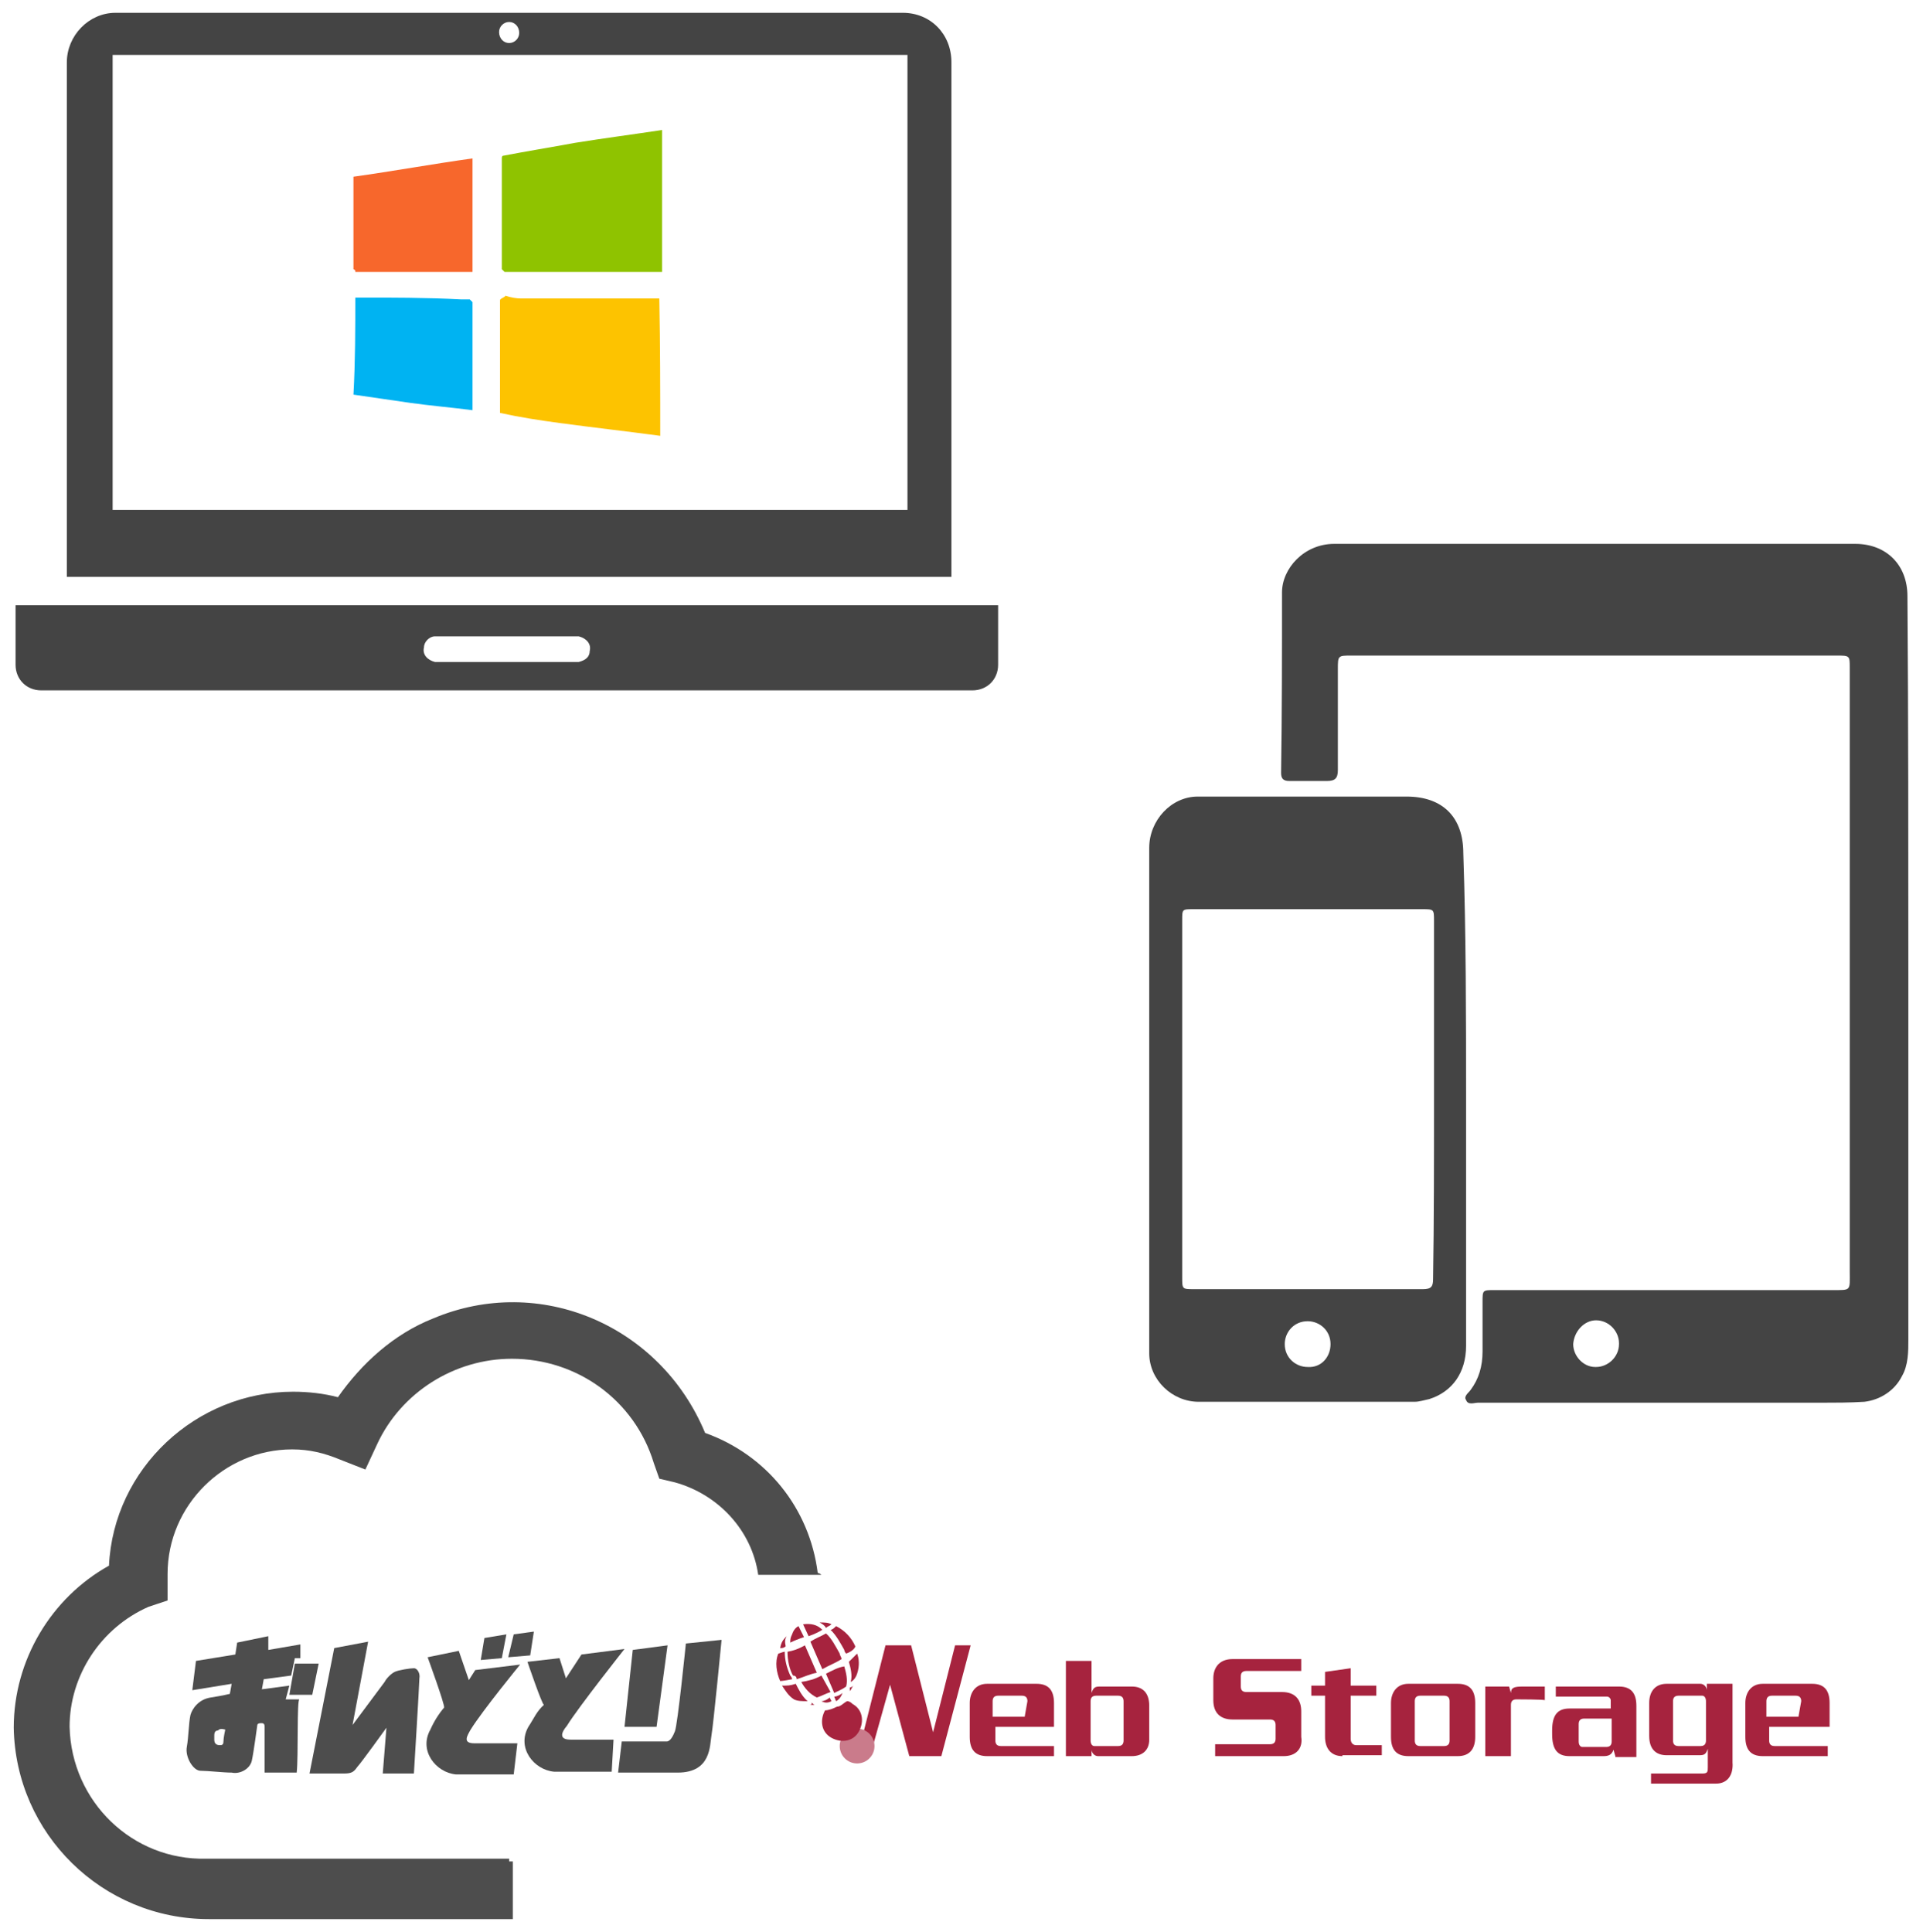 <?xml version="1.0" encoding="utf-8"?>
<!-- Generator: Adobe Illustrator 24.1.0, SVG Export Plug-In . SVG Version: 6.00 Build 0)  -->
<svg version="1.1" id="レイヤー_1" xmlns="http://www.w3.org/2000/svg" xmlns:xlink="http://www.w3.org/1999/xlink" x="0px"
	 y="0px" viewBox="0 0 210 211" style="enable-background:new 0 0 210 211;" xml:space="preserve">
<style type="text/css">
	.st0{fill-rule:evenodd;clip-rule:evenodd;fill:#444444;}
	.st1{fill:#8FC300;}
	.st2{fill:#FDC300;}
	.st3{fill:#F7672C;}
	.st4{fill:#00B3F2;}
	.st5{fill:#4D4D4D;}
	.st6{fill:#A6233E;}
	.st7{fill:#CA7B8B;}
	.st8{fill:#444444;}
</style>
<g>
	<path class="st0" d="M1.7,66.1v6.5c0,1.6,1.2,2.8,2.8,2.8l0,0h101.7c1.6,0,2.8-1.2,2.8-2.8v-6.5H1.7z M63.2,72.3H47.5
		c-0.8-0.2-1.4-0.8-1.2-1.6c0-0.6,0.6-1.2,1.2-1.2h15.7c0.8,0.2,1.4,0.8,1.2,1.6C64.4,71.7,64,72.1,63.2,72.3"/>
	<path class="st0" d="M7.3,63h96.6V6.8c0-3.1-2.3-5.4-5.3-5.4h-86c-2.9,0-5.3,2.5-5.3,5.4 M55.6,2.4c0.6,0,1.1,0.5,1.1,1.2
		c0,0.6-0.5,1.1-1.1,1.1s-1.1-0.5-1.1-1.2l0,0C54.5,2.9,55,2.4,55.6,2.4 M12.3,6h86.8v49.7H12.3V6z"/>
	<g>
		<path class="st1" d="M55,17c2.6-0.5,5.1-0.9,7.8-1.4c3.1-0.5,6.2-0.9,9.5-1.4c0,5.1,0,10.4,0,15.5c-5.7,0-11.5,0-17.2,0
			c-0.2-0.2-0.2-0.2-0.3-0.3c0-4,0-8.1,0-12.1C54.8,17.2,54.8,17,55,17z"/>
		<path class="st2" d="M72.1,47.6c-3.7-0.5-7.3-0.9-11-1.4c-2.2-0.3-4.2-0.6-6.5-1.1c0-4,0-8.1,0-12.3c0-0.2,0.5-0.3,0.6-0.5
			c0.6,0.2,1.2,0.3,1.7,0.3c5,0,10.1,0,15.1,0C72.1,37.8,72.1,42.6,72.1,47.6z"/>
		<path class="st3" d="M38.8,29.7c0-0.2,0-0.2-0.2-0.3c0-3.4,0-6.7,0-10.1c4.3-0.6,8.7-1.4,13-2c0,4.2,0,8.4,0,12.4l0,0
			C47.5,29.7,43.2,29.7,38.8,29.7z"/>
		<path class="st4" d="M38.8,32.5c3.9,0,7.8,0,11.6,0.2c0.2,0,0.3,0,0.3,0c0.2,0,0.5,0,0.6,0c0.2,0.2,0.2,0.2,0.3,0.3
			c0,3.9,0,7.9,0,11.8c-2.3-0.3-4.7-0.5-6.8-0.8c-2-0.3-4.2-0.6-6.2-0.9C38.8,39.4,38.8,35.9,38.8,32.5z"/>
	</g>
</g>
<g>
	<g id="使用イメージ図">
		<path class="st5" d="M55.5,203h-33c-8,0.2-14.7-6.2-14.9-14.4l0,0c0-5.6,3.4-10.8,8.6-13.1l2.1-0.7v-2.2v-0.7
			c0-7.5,6.2-13.6,13.6-13.6c1.9,0,3.5,0.4,5.2,1.1l2.8,1.1l1.3-2.8c2.6-5.6,8.4-9.3,14.7-9.3c7.1,0,13.4,4.5,15.5,11.4l0.6,1.7
			l1.7,0.4c4.7,1.3,8.4,5.2,9.1,10.1h6.9c0,0-0.2-0.2-0.4-0.2c-0.9-7.1-5.6-12.9-12.3-15.3c-4.9-11.8-18.1-17.4-29.7-12.5
			c-4.3,1.7-7.8,4.9-10.4,8.6c-1.5-0.4-3.2-0.6-4.9-0.6c-10.6,0-19.6,8.4-20.1,19c-6.3,3.5-10.4,10.3-10.4,17.7
			c0.2,11.6,9.7,20.9,21.3,20.9l0,0h33.2v-6.3h-0.4V203z"/>
	</g>
	<g id="レイヤー_2_1_">
		<g id="レイヤー_1-2">
			<path class="st5" d="M36.5,180l3.7-0.7l-1.7,9.1c0,0,3.2-4.3,3.5-4.7c0.2-0.4,0.7-0.9,1.1-1.1c0.4-0.2,1.7-0.4,2.1-0.4
				c0.4,0,0.7,0.6,0.6,1.1c0,0.6-0.6,10.4-0.6,10.4h-3.4l0.4-5c0,0-2.8,3.9-3.2,4.3c-0.4,0.6-0.7,0.7-1.5,0.7h-3.7L36.5,180z"/>
			<path class="st5" d="M46.7,181l3.4-0.7l1.1,3.2l0.7-1.1l4.9-0.6c0,0-4.1,5-5.4,7.1c-0.4,0.7-0.9,1.5,0.4,1.5h4.7l-0.4,3.4
				c0,0-5.4,0-6.3,0c-2.2-0.2-4.1-2.6-2.8-4.9c0.4-0.9,0.9-1.7,1.5-2.4C48.6,186.2,46.7,181,46.7,181z"/>
			<polygon class="st5" points="57.9,180.8 58.3,178.2 56.1,178.5 55.5,181 			"/>
			<polygon class="st5" points="54.8,181.1 55.3,178.5 52.9,178.9 52.5,181.3 			"/>
			<polygon class="st5" points="34.1,185.1 34.8,181.7 32.2,181.7 31.6,185.1 			"/>
			<path class="st5" d="M32.4,193.6h-3.5c0-1.7,0-3.4,0-5c0-0.4-0.2-0.4-0.4-0.4c-0.4,0-0.4,0.2-0.4,0.2s-0.4,3-0.6,3.9
				c-0.2,0.9-1.3,1.5-2.2,1.3c-0.9,0-2.6-0.2-3.4-0.2s-1.7-1.5-1.5-2.6c0.2-1.1,0.2-2.6,0.4-3.5c0.2-0.7,0.9-1.7,2.2-1.9
				c1.3-0.2,2.1-0.4,2.1-0.4l0.2-1.1l-4.3,0.7l0.4-3.2l4.3-0.7l0.2-1.3l3.4-0.7v1.5l3.5-0.6v1.5h-0.6l-0.4,1.9l-3,0.4l-0.2,1.1
				l3-0.4l-0.4,1.5h1.5C32.4,185.6,32.6,191.8,32.4,193.6z M23.8,189c-0.4,0-0.4,0.4-0.4,0.6v0.4c0,0.4,0.2,0.6,0.6,0.6
				c0.2,0,0.4,0,0.4-0.4c0-0.4,0.2-1.3,0.2-1.3C24.2,188.8,24,188.8,23.8,189z"/>
			<polygon class="st5" points="69.1,180.2 72.9,179.7 71.7,188.6 68.2,188.6 			"/>
			<path class="st5" d="M74.9,179.5l3.9-0.4c0,0-0.9,9.3-1.1,10.4s0,4.1-3.7,4.1h-6.5l0.4-3.4c0,0,4.7,0,4.9,0
				c0.4,0,0.7-0.6,0.9-1.1C74,188.4,74.9,179.5,74.9,179.5z"/>
			<path class="st5" d="M57.6,181.5l3.5-0.4l0.7,2.2l1.7-2.6l4.7-0.6c0,0-5,6.3-6.3,8.4c-0.6,0.7-0.9,1.5,0.4,1.5h4.7l-0.2,3.5
				c0,0-5.4,0-6.3,0c-2.2-0.2-4.1-2.6-2.8-4.9c0.6-0.9,0.9-1.7,1.7-2.4C59.2,186.2,57.6,181.5,57.6,181.5z"/>
			<path class="st6" d="M94.3,189.2L94.3,189.2l2.4-9.5h2.8l2.4,9.5l0,0l2.4-9.5h1.7l-3.2,12.1h-3.5l-2.1-7.8l0,0l-2.1,7.5
				L94.3,189.2z"/>
			<path class="st6" d="M108.7,188.6v1.5c0,0.4,0.2,0.6,0.6,0.6h5.8v1.1h-7.3c-1.3,0-1.9-0.7-1.9-2.1V186c0-1.1,0.6-2.1,1.9-2.1h5.4
				c1.3,0,1.9,0.7,1.9,2.1v2.6H108.7z M112.2,185.8c0-0.4-0.2-0.6-0.6-0.6h-2.6c-0.4,0-0.6,0.2-0.6,0.6v1.7h3.5L112.2,185.8z"/>
			<path class="st6" d="M123.6,191.8h-3.7c-0.4,0-0.7-0.4-0.7-0.7l0,0v0.7h-2.8v-10.4h2.8v3.5l0,0c0.2-0.6,0.4-0.7,0.9-0.7h3.5
				c1.1,0,1.9,0.6,1.9,2.1v3.7C125.5,191.2,124.7,191.8,123.6,191.8z M122.7,185.8c0-0.4-0.2-0.6-0.6-0.6h-2.4
				c-0.4,0-0.6,0.2-0.6,0.6v4.3c0,0.4,0.2,0.6,0.4,0.6h2.6c0.4,0,0.6-0.2,0.6-0.6V185.8z"/>
			<path class="st6" d="M140.2,191.8h-7.5v-1.3h6c0.4,0,0.6-0.2,0.6-0.6v-1.5c0-0.4-0.2-0.6-0.6-0.6h-4.1c-1.3,0-2.1-0.7-2.1-2.1
				v-2.4c0-1.1,0.6-2.1,2.1-2.1h7.5v1.3h-6c-0.4,0-0.6,0.2-0.6,0.6v1.1c0,0.4,0.2,0.6,0.6,0.6h3.9c1.5,0,2.1,0.9,2.1,2.1v2.8
				C142.3,191,141.5,191.8,140.2,191.8z"/>
			<path class="st6" d="M146.6,191.8c-1.3,0-1.9-0.9-1.9-2.1v-4.5h-1.5v-1.1h1.5v-1.5l2.8-0.4v1.9h2.8v1.1h-2.8v4.7
				c0,0.4,0.2,0.7,0.6,0.7h2.8v1.1H146.6z"/>
			<path class="st6" d="M159.2,191.8h-5.4c-1.3,0-1.9-0.7-1.9-2.1V186c0-1.1,0.6-2.1,1.9-2.1h5.4c1.3,0,1.9,0.7,1.9,2.1v3.7
				C161.1,191,160.5,191.8,159.2,191.8z M158.3,185.8c0-0.4-0.2-0.6-0.6-0.6h-2.6c-0.4,0-0.6,0.2-0.6,0.6v4.3c0,0.4,0.2,0.6,0.6,0.6
				h2.6c0.4,0,0.6-0.2,0.6-0.6V185.8z"/>
			<path class="st6" d="M165.6,185.6c-0.4,0-0.6,0.2-0.6,0.6v5.6h-2.8v-7.6h2.6l0.2,0.7l0,0c0-0.6,0.4-0.7,1.3-0.7h2.4v1.5
				C168.8,185.6,165.6,185.6,165.6,185.6z"/>
			<path class="st6" d="M176.4,191.8l-0.2-0.7l0,0c-0.2,0.6-0.6,0.7-1.1,0.7h-3.7c-1.3,0-1.9-0.7-1.9-2.4V189c0-1.7,0.6-2.4,1.9-2.4
				h4.5v-0.9c0-0.2-0.2-0.4-0.4-0.4h-5.6v-1.1h6.9c1.3,0,1.9,0.7,1.9,2.1v5.6H176.4z M176,187.7h-3c-0.4,0-0.6,0.2-0.6,0.6v1.9
				c0,0.4,0.2,0.6,0.4,0.6h2.6c0.4,0,0.6-0.2,0.6-0.6V187.7z"/>
			<path class="st6" d="M187.4,194.8h-7.1v-1.1h5.6c0.6,0,0.6-0.2,0.6-0.7V191l0,0c-0.2,0.6-0.4,0.7-0.9,0.7H182
				c-1.1,0-1.9-0.6-1.9-2.1V186c0-1.3,0.7-2.1,1.9-2.1h3.7c0.4,0,0.7,0.4,0.7,0.7l0,0v-0.7h2.8v8.6
				C189.3,193.8,188.7,194.8,187.4,194.8z M186.3,185.8c0-0.4-0.2-0.6-0.4-0.6h-2.6c-0.4,0-0.6,0.2-0.6,0.6v4.3
				c0,0.4,0.2,0.6,0.6,0.6h2.4c0.4,0,0.6-0.2,0.6-0.6V185.8z"/>
			<path class="st6" d="M193.2,188.6v1.5c0,0.4,0.2,0.6,0.6,0.6h5.8v1.1h-7.1c-1.3,0-1.9-0.7-1.9-2.1V186c0-1.1,0.6-2.1,1.9-2.1h5.4
				c1.3,0,1.9,0.7,1.9,2.1v2.6H193.2z M196.7,185.8c0-0.4-0.2-0.6-0.6-0.6h-2.6c-0.4,0-0.6,0.2-0.6,0.6v1.7h3.5L196.7,185.8z"/>
			<circle class="st7" cx="93.6" cy="190.7" r="1.9"/>
			<path class="st6" d="M89.8,178c-0.6-0.6-1.3-0.7-2.1-0.6l0.6,1.3C88.9,178.5,89.5,178.2,89.8,178z"/>
			<path class="st6" d="M88.5,179.3l1.3,3c0.7-0.4,1.5-0.7,2.1-1.1c0-0.2-0.2-0.4-0.2-0.6c-0.4-0.7-0.9-1.7-1.5-2.2
				C89.7,178.7,89.1,178.9,88.5,179.3z"/>
			<path class="st6" d="M87.2,177.6c-0.4,0.2-0.6,0.6-0.7,0.9c-0.2,0.4-0.2,0.6-0.2,0.9c0.4-0.2,0.9-0.4,1.5-0.6L87.2,177.6z"/>
			<path class="st6" d="M90.8,177.4c-0.4-0.2-0.7-0.2-1.3-0.2c0.4,0.2,0.6,0.4,0.7,0.6C90.4,177.6,90.6,177.6,90.8,177.4z"/>
			<path class="st6" d="M86.5,183.4c0-0.2-0.2-0.4-0.2-0.4c-0.4-0.9-0.6-1.7-0.6-2.6c-0.2,0-0.6,0.2-0.7,0.2c-0.4,0.9-0.2,2.1,0.2,3
				l0,0C85.2,183.6,85.5,183.6,86.5,183.4z"/>
			<path class="st6" d="M93.6,180.6c-0.4,0.4-0.6,0.6-0.9,0.9c0.2,0.7,0.4,1.5,0.2,2.2c0.4-0.2,0.6-0.6,0.7-0.9l0,0
				C93.9,181.9,93.8,181.1,93.6,180.6L93.6,180.6z"/>
			<path class="st6" d="M87,183.4c0.7-0.2,1.5-0.6,2.2-0.7l-1.3-3c-0.7,0.4-1.3,0.6-1.9,0.7c0,0.9,0.2,1.9,0.6,2.6
				C86.9,183,87,183.2,87,183.4z"/>
			<path class="st6" d="M89.7,183c-0.7,0.4-1.5,0.6-2.2,0.7c0.4,0.7,0.9,1.3,1.7,1.7c0.6-0.2,0.9-0.4,1.5-0.6L89.7,183z"/>
			<path class="st6" d="M85.9,178.7c-0.4,0.4-0.6,0.7-0.7,1.3c0.2,0,0.4,0,0.6-0.2C85.7,179.3,85.7,179.1,85.9,178.7z"/>
			<path class="st6" d="M86.9,183.9c-0.6,0.2-0.9,0.2-1.5,0.2c0.4,0.6,0.7,1.1,1.3,1.5l0,0c0.4,0.2,0.9,0.2,1.5,0.2
				C87.6,185.3,87.2,184.5,86.9,183.9z"/>
			<path class="st6" d="M93.4,179.8c-0.4-0.9-1.1-1.7-2.1-2.2c-0.2,0.2-0.4,0.4-0.6,0.4c0.7,0.7,1.1,1.5,1.5,2.2
				c0,0.2,0.2,0.4,0.2,0.4C93,180.4,93.4,180,93.4,179.8z"/>
			<path class="st6" d="M92.8,184.7c0.2-0.2,0.2-0.4,0.4-0.6c0,0-0.2,0.2-0.4,0.2C92.8,184.5,92.8,184.5,92.8,184.7z"/>
			<path class="st6" d="M89.7,185.8c0.4,0.2,0.7,0.2,1.1,0l-0.2-0.4C90.4,185.6,90,185.8,89.7,185.8z"/>
			<path class="st6" d="M88.3,186.2c0.2,0,0.6,0,0.7,0c-0.2,0-0.2-0.2-0.4-0.2C88.7,186.2,88.5,186.2,88.3,186.2z"/>
			<path class="st6" d="M90.2,182.8l0.9,2.1c0.4-0.2,0.9-0.4,1.3-0.7c0.2-0.7,0-1.5-0.2-2.2C91.5,182.1,90.8,182.5,90.2,182.8z"/>
			<path class="st6" d="M91.3,185.8c0.4-0.2,0.6-0.6,0.7-0.9c-0.2,0.2-0.6,0.4-0.9,0.4L91.3,185.8z"/>
			<path class="st6" d="M92.5,185.8c-0.4,0.2-0.7,0.6-1.1,0.6l0,0l0,0l0,0c-0.4,0.2-0.9,0.4-1.3,0.4c-0.6,1.1-0.4,2.4,0.7,3
				c1.1,0.6,2.4,0.4,3-0.7c0.6-1.1,0.4-2.4-0.7-3C92.8,185.8,92.6,185.8,92.5,185.8L92.5,185.8z"/>
		</g>
	</g>
</g>
<g id="レイヤー_2_3_">
	<g id="レイヤー_1-2_1_">
		<path class="st8" d="M208.4,106.1c0,13.4,0,26.9,0,40.2c0,1.3,0,2.8-0.7,4c-0.8,1.6-2.4,2.6-4.1,2.8c-1.6,0.1-3.2,0.1-4.6,0.1
			c-5.2,0-10.3,0-15.5,0c-7.4,0-14.8,0-22.1,0c-0.4,0-1.1,0.3-1.3-0.3c-0.3-0.4,0.3-0.8,0.5-1.1c0.9-1.2,1.3-2.6,1.3-4.2
			c0-1.9,0-3.6,0-5.4c0-1.3,0-1.3,1.3-1.3h36.9c2.1,0,1.9,0.1,1.9-2c0-9.3,0-18.7,0-27.9V72.9c0-1.3,0-1.3-1.5-1.3h-52.9
			c-1.5,0-1.5,0-1.5,1.5c0,3.7,0,7.3,0,11c0,0.9-0.3,1.2-1.2,1.2c-1.3,0-2.8,0-4.1,0c-0.7,0-0.9-0.3-0.9-0.9
			c0.1-6.6,0.1-13.1,0.1-19.7c0-2.6,2.4-5.3,5.7-5.3c18.9,0,38,0,56.9,0c3.4,0,5.7,2.3,5.7,5.7C208.4,78.7,208.4,92.3,208.4,106.1z
			 M171.8,146.8c0,1.3,1.1,2.5,2.4,2.5h0.1c1.3,0,2.5-1.1,2.5-2.5c0,0,0,0,0-0.1c0-1.3-1.1-2.5-2.5-2.5
			C173,144.2,171.9,145.4,171.8,146.8C171.8,146.7,171.8,146.8,171.8,146.8L171.8,146.8z"/>
		<path class="st8" d="M160.1,120.1c0,9,0,18,0,26.9c0,2.9-1.5,5-4,5.8c-0.5,0.1-1.1,0.3-1.6,0.3c-7.8,0-15.8,0-23.6,0
			c-2.9,0-5.4-2.4-5.4-5.3v-0.1c0-18.4,0-36.8,0-55.1c0-3,2.4-5.6,5.3-5.6h0.1c5,0,10.2,0,15.2,0h7.5c4,0,6.2,2.3,6.2,6.2
			C160.1,102.1,160.1,111.1,160.1,120.1z M156.6,120.2v-19.6c0-1.3,0-1.3-1.3-1.3c-8.3,0-16.7,0-25,0c-1.2,0-1.2,0-1.2,1.2v39
			c0,1.3,0,1.3,1.3,1.3c8.3,0,16.7,0,25,0c0.9,0,1.1-0.3,1.1-1.1C156.6,133.3,156.6,126.9,156.6,120.2z M145.3,146.8
			c0-1.5-1.2-2.5-2.5-2.5c-1.5,0-2.5,1.2-2.5,2.5l0,0c0,1.5,1.2,2.5,2.5,2.5C144.3,149.4,145.3,148.2,145.3,146.8z"/>
	</g>
</g>
</svg>
